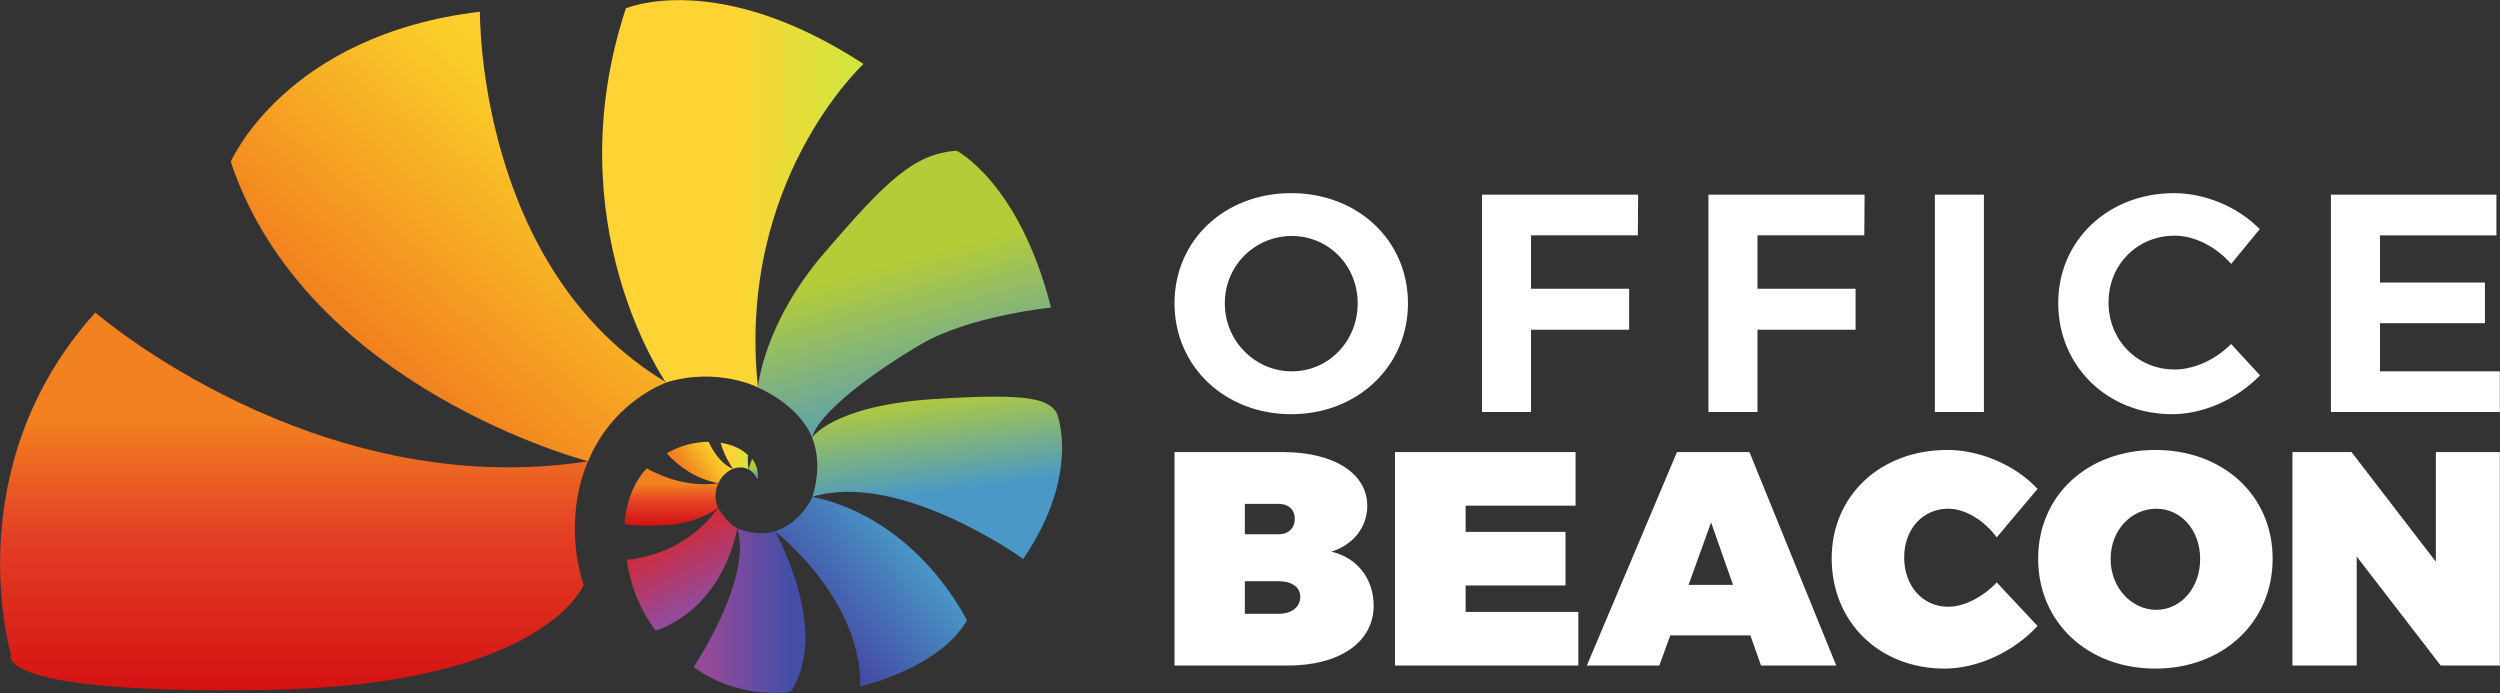 <?xml version="1.0" encoding="UTF-8"?>
<!DOCTYPE svg PUBLIC "-//W3C//DTD SVG 1.1//EN" "http://www.w3.org/Graphics/SVG/1.1/DTD/svg11.dtd">
<!-- Creator: CorelDRAW -->
<svg xmlns="http://www.w3.org/2000/svg" xml:space="preserve" width="2591.86mm" height="718.608mm" version="1.1" style="shape-rendering:geometricPrecision; text-rendering:geometricPrecision; image-rendering:optimizeQuality; fill-rule:evenodd; clip-rule:evenodd"
viewBox="0 0 259185.82 71860.82"
 xmlns:xlink="http://www.w3.org/1999/xlink"
 xmlns:xodm="http://www.corel.com/coreldraw/odm/2003">
 <rect x="0" y="0" width="259185.82" height="71860.82" fill="#333333" stroke="none"/>
 <defs>
  <style type="text/css">
   <![CDATA[
    .fil12 {fill:white}
    .fil7 {fill:url(#id0)}
    .fil11 {fill:url(#id1)}
    .fil2 {fill:url(#id2)}
    .fil10 {fill:url(#id3)}
    .fil9 {fill:url(#id4)}
    .fil8 {fill:url(#id5)}
    .fil5 {fill:url(#id6)}
    .fil1 {fill:url(#id7)}
    .fil3 {fill:url(#id8)}
    .fil4 {fill:url(#id9)}
    .fil0 {fill:url(#id10)}
    .fil6 {fill:url(#id11)}
   ]]>
  </style>
  <linearGradient id="id0" gradientUnits="userSpaceOnUse" x1="67777.07" y1="53128.33" x2="73755.6" y2="64617.24">
   <stop offset="0" style="stop-opacity:1; stop-color:#DE2426"/>
   <stop offset="0.102" style="stop-opacity:1; stop-color:#DE2426"/>
   <stop offset="0.8" style="stop-opacity:1; stop-color:#944999"/>
   <stop offset="1" style="stop-opacity:1; stop-color:#944999"/>
  </linearGradient>
  <linearGradient id="id1" gradientUnits="userSpaceOnUse" x1="69655.97" y1="48364.12" x2="69655.97" y2="54517.43">
   <stop offset="0" style="stop-opacity:1; stop-color:#F2811F"/>
   <stop offset="0.302" style="stop-opacity:1; stop-color:#F2811F"/>
   <stop offset="0.6" style="stop-opacity:1; stop-color:#E44025"/>
   <stop offset="1" style="stop-opacity:1; stop-color:#D41212"/>
  </linearGradient>
  <linearGradient id="id2" gradientUnits="userSpaceOnUse" x1="82643.83" y1="67968.28" x2="98086.33" y2="54254.04">
   <stop offset="0" style="stop-opacity:1; stop-color:#454EA7"/>
   <stop offset="0.2" style="stop-opacity:1; stop-color:#454EA7"/>
   <stop offset="0.8" style="stop-opacity:1; stop-color:#4998C7"/>
   <stop offset="1" style="stop-opacity:1; stop-color:#4998C7"/>
  </linearGradient>
  <linearGradient id="id3" gradientUnits="userSpaceOnUse" x1="74988.56" y1="46233.99" x2="70187.25" y2="49563.15">
   <stop offset="0" style="stop-opacity:1; stop-color:#FFD333"/>
   <stop offset="0.2" style="stop-opacity:1; stop-color:#FACD29"/>
   <stop offset="0.8" style="stop-opacity:1; stop-color:#F2811F"/>
   <stop offset="1" style="stop-opacity:1; stop-color:#F2811F"/>
  </linearGradient>
  <linearGradient id="id4" gradientUnits="userSpaceOnUse" x1="77687.66" y1="47265.16" x2="74652.36" y2="47265.16">
   <stop offset="0" style="stop-opacity:1; stop-color:#CCE73F"/>
   <stop offset="0.6" style="stop-opacity:1; stop-color:#FFD333"/>
   <stop offset="1" style="stop-opacity:1; stop-color:#FFD333"/>
  </linearGradient>
  <linearGradient id="id5" gradientUnits="userSpaceOnUse" x1="78247.09" y1="49652.05" x2="77984.4" y2="47533.62">
   <stop offset="0" style="stop-opacity:1; stop-color:#4998C7"/>
   <stop offset="0.6" style="stop-opacity:1; stop-color:#B4CC38"/>
   <stop offset="1" style="stop-opacity:1; stop-color:#B4CC38"/>
  </linearGradient>
  <linearGradient id="id6" gradientUnits="userSpaceOnUse" xlink:href="#id3" x1="62458.24" y1="5939.36" x2="30930.85" y2="42066.62">
  </linearGradient>
  <linearGradient id="id7" gradientUnits="userSpaceOnUse" x1="97378.22" y1="58087.23" x2="95196.71" y2="41047.1">
   <stop offset="0" style="stop-opacity:1; stop-color:#4998C7"/>
   <stop offset="0.4" style="stop-opacity:1; stop-color:#4998C7"/>
   <stop offset="1" style="stop-opacity:1; stop-color:#B4CC38"/>
  </linearGradient>
  <linearGradient id="id8" gradientUnits="userSpaceOnUse" xlink:href="#id4" x1="90114.45" y1="21195.01" x2="66179.85" y2="21195.01">
  </linearGradient>
  <linearGradient id="id9" gradientUnits="userSpaceOnUse" xlink:href="#id5" x1="97996.37" y1="45160.49" x2="89794.64" y2="15184.25">
  </linearGradient>
  <linearGradient id="id10" gradientUnits="userSpaceOnUse" x1="71741.74" y1="62710.14" x2="81569.3" y2="62710.14">
   <stop offset="0" style="stop-opacity:1; stop-color:#944999"/>
   <stop offset="0.2" style="stop-opacity:1; stop-color:#944999"/>
   <stop offset="1" style="stop-opacity:1; stop-color:#454EA7"/>
  </linearGradient>
  <linearGradient id="id11" gradientUnits="userSpaceOnUse" xlink:href="#id1" x1="32872.9" y1="31138.55" x2="32872.9" y2="71549.03">
  </linearGradient>
 </defs>
 <g id="Layer_x0020_1">
  <path class="fil0" d="M76451.17 54775.8c0,0 1937.11,901.1 3898.9,301.69 0,0 5815.9,10348.17 1635.13,16620.82 0,0 -5189.01,997.12 -10078.86,-2536.03 0,0 6125.98,-9100.21 4544.83,-14386.48z"/>
  <path class="fil1" d="M84192.18 45376.92c0,0 2099.38,-3309.77 12571.23,-4000.26 10472.21,-690.42 11852.98,115.15 12773.73,1380.95 0,0 2646.89,6214.18 -3452.28,15190.22 0,0 -12773.38,-9206.26 -21864.46,-6444.43 0,0 1170.51,-3238.15 -28.22,-6126.48z"/>
  <path class="fil2" d="M84220.4 51503.4c0,0 -1118.31,2702.1 -3897.49,3574.09 0,0 8960.55,6840.22 8874.48,16075.16 0,0 8112.83,-1812.35 11047.59,-6818.13 0,0 -4948.42,-10472.14 -16024.58,-12831.12z"/>
  <path class="fil3" d="M69041.78 39654.72c0,0 -11519.25,-16459.94 -4154.31,-38785.13 0,0 9462.21,-4127.85 24639.41,5761.21 0,0 -13189.3,12133.44 -10945.28,33537.49 0,0 -4144.44,-2148.34 -9539.82,-513.57z"/>
  <path class="fil4" d="M78581.6 40168.29c0,0 517.88,-6559.16 6904.56,-13981.6 6386.69,-7422.45 9264.65,-10248.9 13694.84,-10561.82 0,0 6500.99,3311.88 9780.76,16257.77 0,0 -8458.2,863.6 -13464.11,3797.65 -5005.57,2934.55 -10650.01,7121.52 -11305.47,9696.63 0,0 -926.4,-3051.81 -5610.58,-5208.63z"/>
  <path class="fil5" d="M60974.81 47820.85c0,0 -29220.16,-7553.96 -37049.88,-31050.16 0,0 5633.04,-13139.91 25829.43,-15556.08 0,0 -322.79,26682.34 19341.75,38440.11 0,0 -5558.37,1907.47 -8121.3,8166.13z"/>
  <path class="fil6" d="M60974.81 47820.85c0,0 -2767.19,5624.02 -462.84,12823.62 0,0 -4140.2,10421.8 -32909.27,10882.33 -28769.1,460.17 -26467.56,-3682.56 -26467.56,-3682.56 0,0 -5753.78,-19333 8745.81,-35443.73 0,0 22785.24,19793.31 51093.86,15420.34z"/>
  <path class="fil7" d="M74438.93 52653.98c-2966.51,4161.37 -7254.52,5156.84 -9450.92,5386.85 406.75,3106.17 1650.3,5542.91 2975.68,7331.74 693.21,-197.7 6644.92,-2127.53 8487.48,-10596.77 -1037.16,-467.36 -2012.24,-2121.82 -2012.24,-2121.82z"/>
  <path class="fil8" d="M78560.78 49482.58c40.93,-737.77 -176.03,-1382.22 -582.43,-1917.63 -149.58,343.53 -271.64,712.86 -353.49,1109.17 0,0 599.73,299.61 867.84,993.38 0,0 31.4,-71.68 107.24,-190.74l-39.16 5.82z"/>
  <path class="fil9" d="M77543.37 47176.86c-683.33,-655.18 -1688.39,-1096.29 -2840.21,-1281.08 445.91,1565.91 1296.1,2704.22 1296.1,2704.22 1042.82,-371.83 1613.96,96.31 1613.96,96.31 -86.43,-528.82 -102.66,-1036.85 -69.85,-1519.45z"/>
  <path class="fil10" d="M73456.44 45798.45c-1428.39,13.48 -2964.04,391.37 -4335.99,1199.48 1159.23,1266.01 2932.29,2657.97 5361.52,3095.73 0,0 402.16,-1045.39 1517.29,-1493.66 0,0 -1404.05,-368.8 -2542.82,-2801.55z"/>
  <path class="fil11" d="M67034.48 48556.5c-1133.48,1255.15 -1968.15,2970.04 -2233.09,5212.86 -22.22,188.8 -34.92,371.86 -51.15,556.86 798.69,176.56 2021.42,219.85 4035.42,126.04 3711.23,-172.5 5653.27,-1798.28 5653.27,-1798.28 -601.49,-1391.32 43.04,-2560.32 43.04,-2560.32 -2991.91,452.68 -5703.36,-588.75 -7447.49,-1537.16z"/>
  <path class="fil12" d="M133869.64 20023.31c-6888.34,0 -12102.75,4860.21 -12102.75,11426.47 0,6534.22 5214.41,11491.17 12102.75,11491.17 6887.98,0 12102.39,-4989.13 12102.39,-11491.17 0,-6534.15 -5214.41,-11426.47 -12102.39,-11426.47zm64.2 4441.82c3765.91,0 6823.78,3025.78 6823.78,6984.65 0,3959.22 -3057.87,7049.24 -6823.78,7049.24 -3765.9,0 -6952.54,-3090.02 -6952.54,-7049.24 0,-3958.87 3154.54,-6984.65 6952.54,-6984.65zm35868.33 -64.56l32.1 -4216.4 -16190.38 0 0 22531.46 5085.64 0 0 -8529.71 10171.29 0 0 -4248.85 -10171.29 0 0 -5536.5 11072.64 0zm23475.6 0l32.45 -4216.4 -16190.73 0 0 22531.46 5085.99 0 0 -8529.71 10171.29 0 0 -4248.85 -10171.29 0 0 -5536.5 11072.29 0zm12403.31 18315.06l0 -22531.46 -5085.64 0 0 22531.46 5085.64 0zm19710.05 -22692.32c-6823.78,0 -12006.09,4892.32 -12006.09,11394.36 0,6534.15 5085.65,11523.28 11812.77,11523.28 3283.3,0 6727.47,-1577.2 9109.42,-4023.47l-2993.67 -3250.95c-1609.37,1609.34 -3830.46,2639.38 -5858.23,2639.38 -3862.56,0 -6855.88,-3025.67 -6855.88,-6952.44 0,-3927.12 2993.32,-6920.44 6855.88,-6920.44 2092.33,0 4313.42,1158.52 5858.23,2929.11l2961.22 -3605.03c-2220.74,-2285.65 -5632.8,-3733.8 -8883.65,-3733.8zm33421.81 4377.26l0 -4216.4 -17155.93 0 0 22531.46 17510.12 0 0 -4216.61 -12424.48 0 0 -4989.02 10879.31 0 0 -4216.75 -10879.31 0 0 -4892.68 12070.29 0z"/>
  <path class="fil12" d="M121766.89 46868.11l0 22131.77 11744.68 0c5398.56,0 8903.05,-2431.04 8903.05,-6219.63 0,-2778.33 -1736.37,-4988.34 -4388.2,-5588.21 2272.94,-694.58 3725.33,-2557.28 3725.33,-4735.76 0,-3378.16 -3441.35,-5588.17 -8777.11,-5588.17l-11207.75 0zm7292.97 5367.16l3504.5 0c1010.35,0 1673.22,599.86 1673.22,1547.03 0,978.72 -662.87,1610.15 -1673.22,1610.15l-3504.5 0 0 -3157.18zm0 8019.24l3504.5 0c1357.49,0 2241.55,631.43 2241.55,1610.18 0,1073.4 -884.06,1767.98 -2241.55,1767.98l-3504.5 0 0 -3378.16zm34286.83 -7829.8l0 -5556.6 -18721.92 0 0 22131.77 19006.26 0 0 -5556.65 -11681.53 0 0 -2746.73 10355.44 0 0 -5556.6 -10355.44 0 0 -2715.19 11397.19 0zm18122.19 13449.58l1105.26 3125.59 7798.15 0 -8997.95 -22131.77 -7514.17 0 -9345.08 22131.77 7513.81 0 1136.65 -3125.59 8303.33 0zm-1799.52 -5240.94l-4609.39 0 2336.09 -6472.2 2273.3 6472.2zm22226.42 -13986.26c-6945.49,0 -11997.27,4735.76 -11997.27,11239.54 0,6598.49 4925.48,11428.96 11713.28,11428.96 3409.6,0 7166.68,-1736.43 9629.42,-4420.04l-4230.86 -4514.75c-1452.04,1547 -3441,2525.71 -5019.68,2525.71 -2652.18,0 -4577.99,-2146.86 -4577.99,-5114.6 0,-2936.17 1925.81,-5051.46 4577.99,-5051.46 1704.98,0 3693.94,1168.11 5019.68,2967.74l4230.86 -5019.92c-2273.3,-2462.6 -5967.23,-4041.18 -9345.43,-4041.18zm21563.54 0c-7040.39,0 -12154.96,4704.19 -12154.96,11271.11 0,6598.5 5114.57,11397.39 12154.96,11397.39 7040.74,0 12155.31,-4830.47 12155.31,-11397.39 0,-6535.35 -5114.57,-11271.11 -12155.31,-11271.11zm94.89 6093.36c2525.54,0 4546.25,2178.43 4546.25,5209.32 0,3030.89 -2020.71,5272.48 -4546.25,5272.48 -2525.88,0 -4735.68,-2241.59 -4735.68,-5272.48 0,-3030.89 2178.4,-5209.32 4735.68,-5209.32zm35612.92 16259.43l0 -22131.77 -6630.1 0 0 11365.79 -8745.37 -11365.79 -6124.92 0 0 22131.77 6661.5 0 0 -11302.69 8713.96 11302.69 6124.93 0z"/>
 </g>
</svg>
